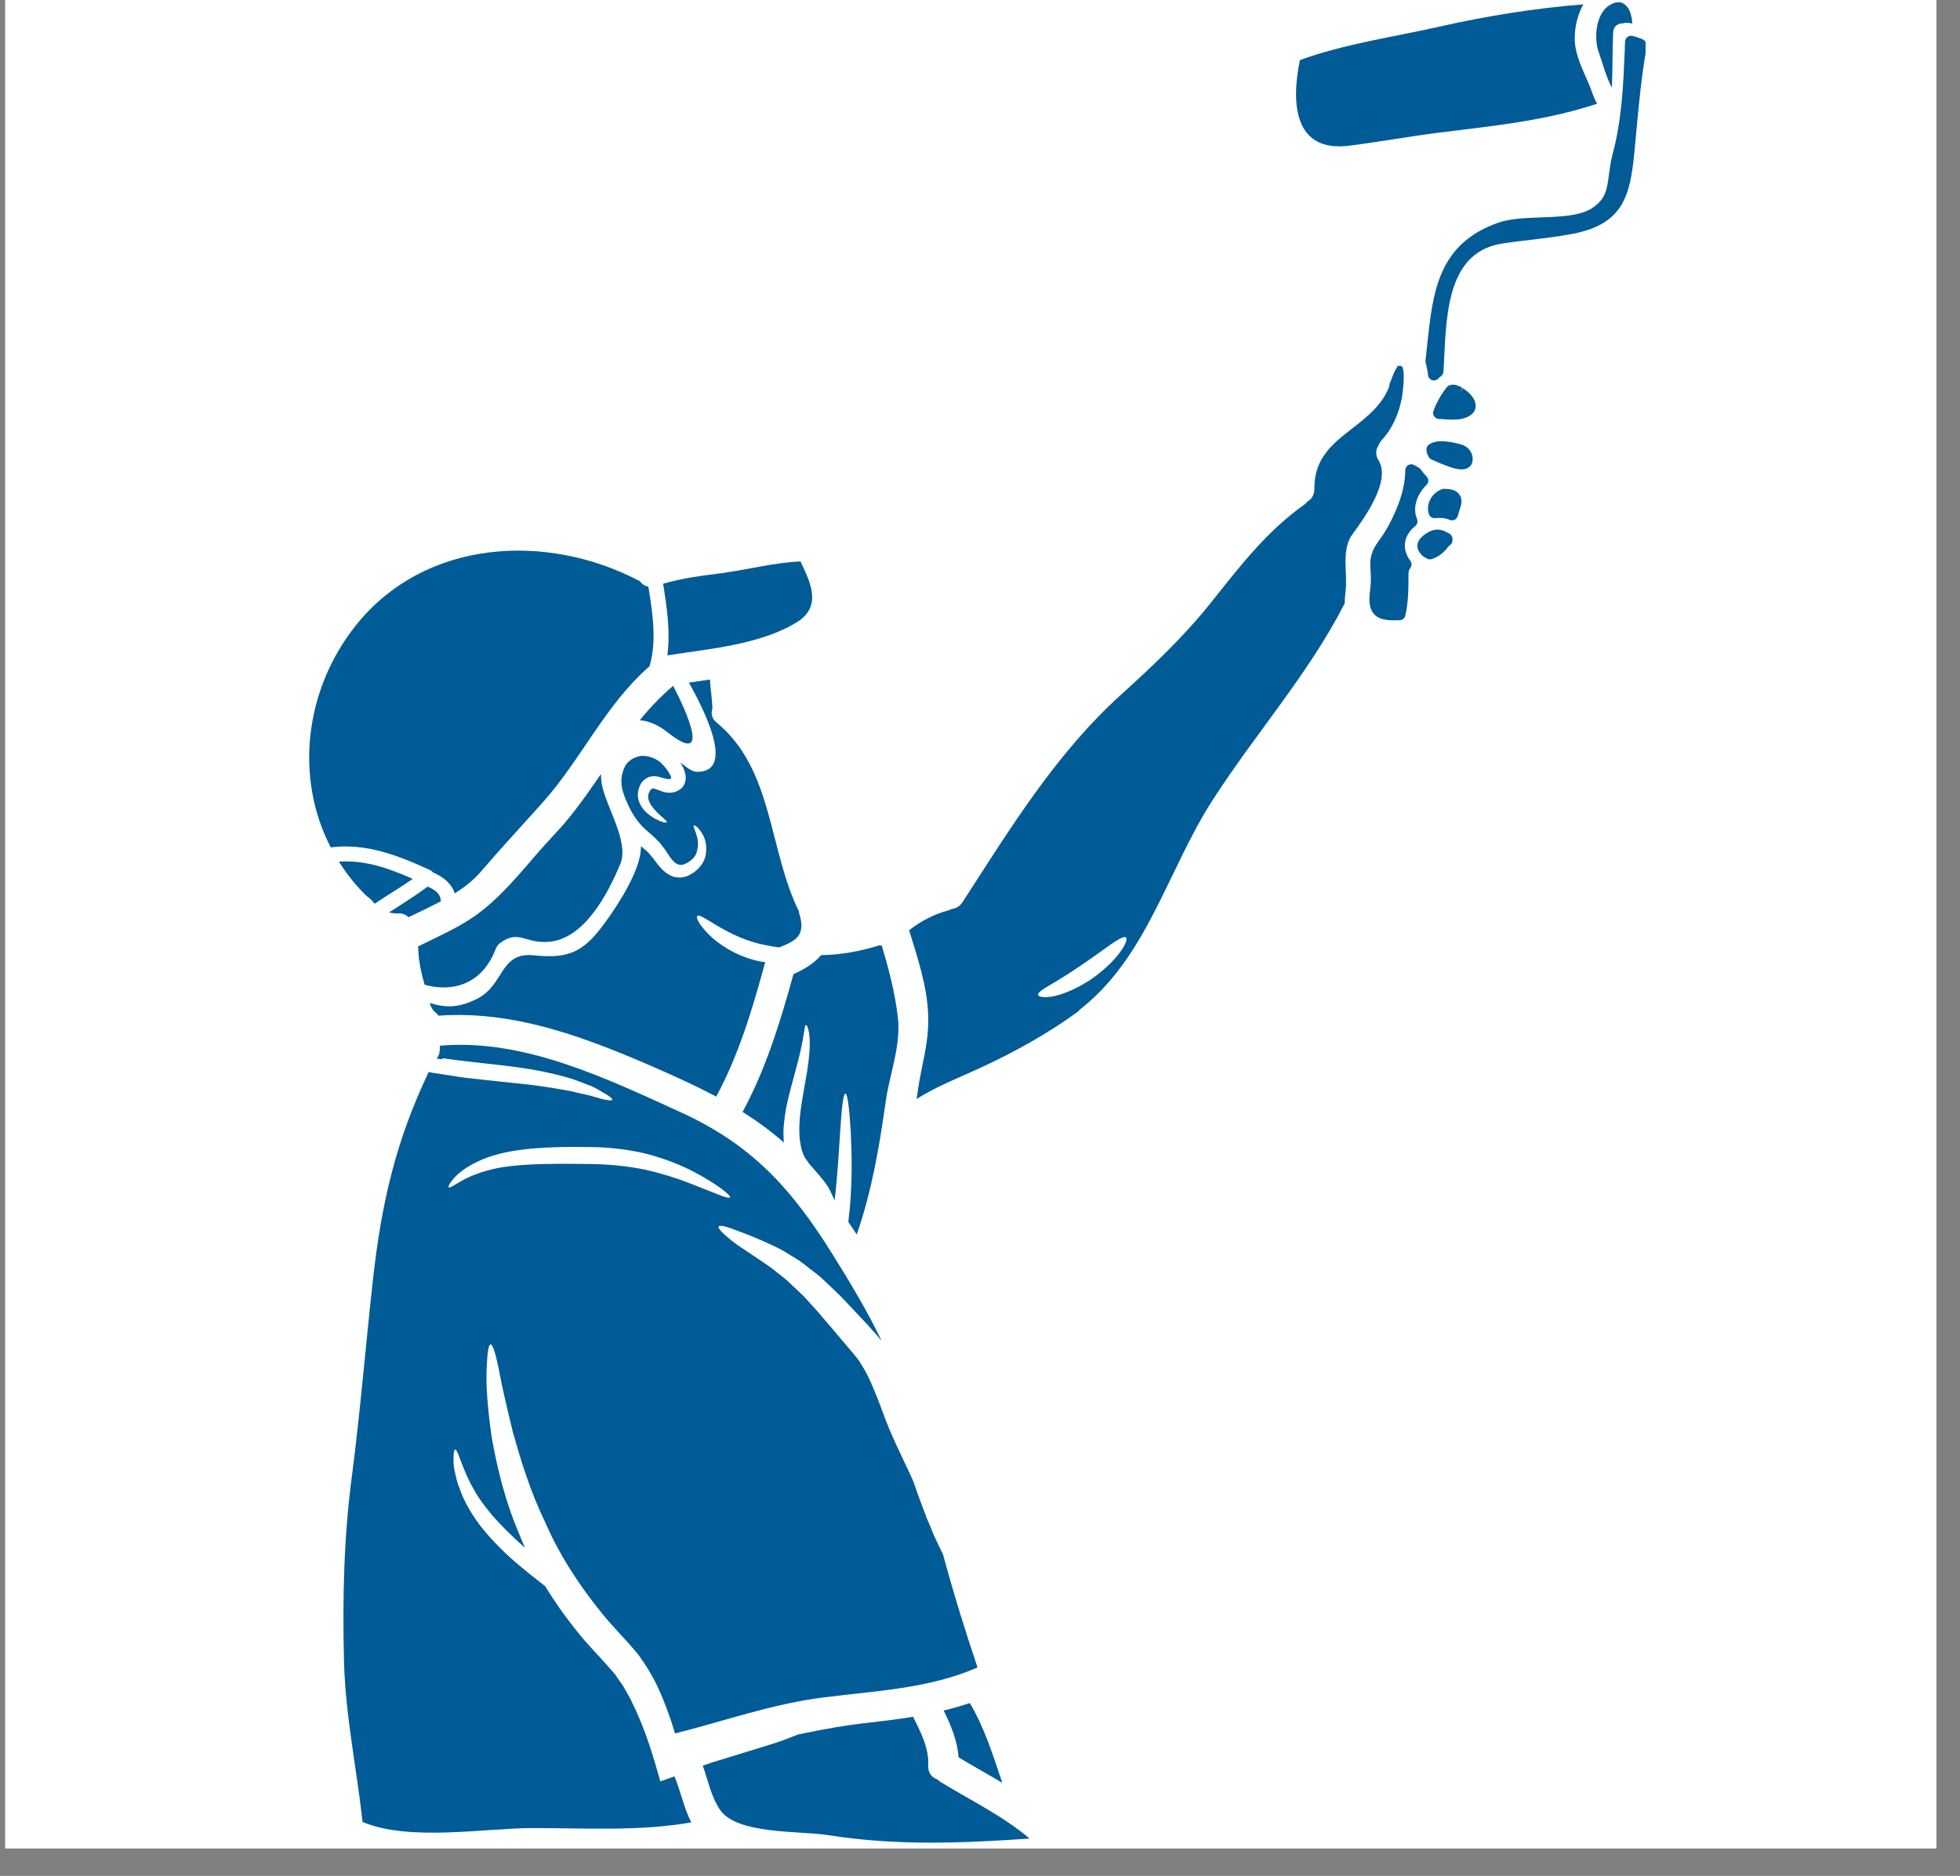 <svg xmlns="http://www.w3.org/2000/svg" xmlns:xlink="http://www.w3.org/1999/xlink" width="70" zoomAndPan="magnify" viewBox="0 0 52.5 50.25" height="67" preserveAspectRatio="xMidYMid meet"><rect x="0" y="0" width="52.5" height="50.25" fill="#808080" stroke="none"/><defs><clipPath id="bedca7aae8"><path d="M 0.141 0 L 51.867 0 L 51.867 49.512 L 0.141 49.512 Z M 0.141 0 " clip-rule="nonzero"></path></clipPath><clipPath id="82bd9897d2"><path d="M 9 27 L 27 27 L 27 49.512 L 9 49.512 Z M 9 27 " clip-rule="nonzero"></path></clipPath><clipPath id="91f5c5e95e"><path d="M 38 0 L 44.078 0 L 44.078 11 L 38 11 Z M 38 0 " clip-rule="nonzero"></path></clipPath><clipPath id="f4d4d530b7"><path d="M 18 45 L 28 45 L 28 49.512 L 18 49.512 Z M 18 45 " clip-rule="nonzero"></path></clipPath></defs><g clip-path="url(#bedca7aae8)"><path fill="#ffffff" d="M 0.141 0 L 51.867 0 L 51.867 49.512 L 0.141 49.512 Z M 0.141 0 " fill-opacity="1" fill-rule="nonzero"></path><path fill="#ffffff" d="M 0.141 0 L 51.867 0 L 51.867 49.512 L 0.141 49.512 Z M 0.141 0 " fill-opacity="1" fill-rule="nonzero"></path></g><g clip-path="url(#82bd9897d2)"><path fill="#005b96" d="M 12.02 31.805 C 12 31.781 12.047 31.68 12.191 31.527 C 12.344 31.363 12.598 31.191 12.949 31.047 C 13.656 30.754 14.703 30.707 15.793 30.727 C 16.344 30.727 16.902 30.801 17.375 30.922 C 17.852 31.055 18.262 31.219 18.586 31.391 C 19.238 31.734 19.582 32.027 19.555 32.074 C 19.523 32.137 19.113 31.941 18.453 31.688 C 18.125 31.559 17.727 31.434 17.277 31.332 C 16.824 31.238 16.336 31.188 15.793 31.18 C 14.691 31.168 13.719 31.164 13.055 31.355 C 12.727 31.445 12.469 31.566 12.309 31.664 C 12.137 31.762 12.043 31.832 12.02 31.805 Z M 18.059 47.586 L 17.688 47.719 L 17.578 47.336 C 17.414 46.77 17.211 46.164 16.918 45.578 C 16.852 45.43 16.762 45.297 16.684 45.152 L 16.555 44.969 C 16.516 44.906 16.473 44.844 16.406 44.773 L 16.227 44.57 L 16.055 44.379 C 15.922 44.238 15.793 44.094 15.664 43.949 C 15.262 43.477 14.906 42.988 14.605 42.492 C 14.348 42.293 14.074 42.074 13.793 41.836 C 13.43 41.52 13.109 41.184 12.848 40.848 C 12.594 40.508 12.406 40.164 12.305 39.855 C 12.238 39.711 12.215 39.555 12.184 39.43 C 12.152 39.305 12.148 39.195 12.148 39.109 C 12.145 38.938 12.16 38.836 12.188 38.832 C 12.262 38.809 12.336 39.215 12.598 39.727 C 12.668 39.855 12.742 40 12.844 40.145 C 12.934 40.289 13.059 40.43 13.18 40.586 C 13.426 40.867 13.727 41.168 14.062 41.461 C 14.008 41.34 13.957 41.219 13.91 41.098 C 13.504 40.152 13.305 39.246 13.168 38.488 C 13.062 37.723 13.012 37.098 13.035 36.68 C 13.051 36.254 13.082 36.016 13.141 36.012 C 13.195 36.012 13.27 36.238 13.355 36.648 C 13.43 37.074 13.566 37.656 13.738 38.367 C 13.941 39.078 14.188 39.922 14.609 40.789 C 14.992 41.676 15.574 42.57 16.285 43.41 C 16.406 43.543 16.523 43.676 16.645 43.809 L 16.844 44.027 L 17.023 44.234 C 17.082 44.297 17.141 44.383 17.203 44.473 C 17.258 44.559 17.32 44.645 17.371 44.73 C 17.461 44.898 17.566 45.062 17.637 45.234 C 17.824 45.641 17.965 46.043 18.082 46.434 C 19.402 46.102 20.707 45.637 22.062 45.469 C 23.461 45.293 24.883 45.234 26.184 44.668 C 25.84 43.648 25.531 42.645 25.258 41.633 C 25.184 41.484 25.105 41.328 25.031 41.16 C 24.988 41.07 24.957 40.988 24.922 40.898 L 24.867 40.77 L 24.84 40.703 L 24.824 40.672 L 24.816 40.652 L 24.805 40.613 C 24.738 40.441 24.672 40.266 24.605 40.082 C 24.535 39.898 24.488 39.719 24.395 39.527 C 24.305 39.332 24.211 39.137 24.117 38.938 C 24.023 38.742 23.93 38.535 23.832 38.309 C 23.742 38.09 23.656 37.867 23.578 37.648 C 23.496 37.434 23.414 37.23 23.328 37.035 C 23.242 36.84 23.145 36.66 23.051 36.52 C 23.016 36.445 22.934 36.355 22.867 36.27 L 22.773 36.16 L 22.668 36.035 C 22.531 35.871 22.398 35.715 22.266 35.559 C 22.137 35.41 22.008 35.262 21.887 35.117 C 21.766 34.984 21.648 34.852 21.535 34.73 C 21.41 34.605 21.277 34.488 21.156 34.371 L 21.066 34.285 C 21.055 34.273 21.027 34.254 21.027 34.254 L 20.984 34.219 C 20.926 34.172 20.863 34.125 20.809 34.082 C 20.59 33.898 20.352 33.758 20.152 33.617 C 19.949 33.48 19.77 33.367 19.629 33.258 C 19.359 33.043 19.219 32.902 19.25 32.855 C 19.281 32.805 19.469 32.855 19.793 32.984 C 19.957 33.043 20.148 33.117 20.371 33.215 C 20.598 33.32 20.863 33.422 21.137 33.602 C 21.207 33.645 21.277 33.688 21.352 33.734 L 21.41 33.766 L 21.465 33.812 L 21.562 33.883 C 21.695 33.992 21.836 34.09 21.98 34.211 C 22.117 34.34 22.262 34.477 22.41 34.617 C 22.555 34.758 22.688 34.902 22.832 35.055 C 22.973 35.203 23.113 35.355 23.258 35.508 L 23.363 35.629 L 23.48 35.758 C 23.523 35.812 23.566 35.863 23.613 35.914 C 23.234 35.125 22.781 34.367 22.277 33.562 C 21.18 31.812 20.117 30.648 18.211 29.785 C 16.238 28.883 14.012 27.812 11.781 28.012 L 11.781 28.102 C 11.781 28.207 11.75 28.289 11.699 28.355 C 11.746 28.367 11.789 28.375 11.832 28.375 L 11.836 28.375 L 11.855 28.348 C 12.137 28.387 12.426 28.422 12.734 28.457 C 13.25 28.516 13.75 28.566 14.203 28.641 C 14.66 28.719 15.062 28.812 15.398 28.926 C 15.566 28.992 15.715 29.043 15.848 29.098 C 15.973 29.156 16.07 29.215 16.156 29.266 C 16.324 29.363 16.41 29.43 16.398 29.461 C 16.387 29.488 16.277 29.477 16.086 29.43 C 15.996 29.402 15.883 29.371 15.754 29.336 C 15.617 29.309 15.473 29.273 15.312 29.234 C 14.984 29.172 14.586 29.105 14.145 29.051 C 13.695 29.004 13.199 28.953 12.68 28.895 C 12.371 28.863 12.07 28.812 11.781 28.766 C 11.688 28.754 11.59 28.742 11.484 28.715 C 10.602 30.562 10.219 32.219 9.988 34.293 C 9.797 36.023 9.656 37.754 9.434 39.477 C 9.207 41.172 9.172 42.82 9.215 44.527 C 9.258 46 9.555 47.371 9.711 48.805 C 10.973 49.336 12.98 48.969 14.281 48.969 C 15.684 48.969 17.129 49.062 18.516 48.816 C 18.32 48.438 18.23 47.977 18.066 47.582 C 18.062 47.582 18.059 47.582 18.059 47.586 " fill-opacity="1" fill-rule="nonzero"></path></g><path fill="#005b96" d="M 17.875 17.555 C 18.984 17.383 20.363 17.27 21.336 16.672 C 22.02 16.254 21.723 15.625 21.441 15.039 C 20.723 15.074 20.051 15.254 19.34 15.352 C 18.801 15.422 18.281 15.484 17.762 15.637 C 17.863 16.262 17.961 16.93 17.875 17.555 " fill-opacity="1" fill-rule="nonzero"></path><path fill="#005b96" d="M 11.523 23.309 C 11.555 23.324 11.578 23.348 11.598 23.371 C 11.855 23.477 12.098 23.664 12.18 23.93 C 12.445 23.766 12.688 23.574 12.887 23.34 C 13.43 22.707 13.996 22.102 14.551 21.48 C 15.574 20.328 16.227 18.863 17.398 17.848 C 17.598 17.172 17.48 16.414 17.367 15.715 C 17.273 15.699 17.191 15.645 17.141 15.57 C 14.664 14.258 11.383 14.426 9.527 16.758 C 8.164 18.473 7.887 20.824 8.859 22.699 C 9.805 22.578 10.652 22.91 11.523 23.309 " fill-opacity="1" fill-rule="nonzero"></path><path fill="#005b96" d="M 9.992 24.16 C 10.008 24.18 10.023 24.191 10.039 24.207 C 10.371 23.98 10.723 23.777 11.055 23.543 C 10.41 23.258 9.773 23.031 9.078 23.082 C 9.289 23.414 9.535 23.73 9.836 24.016 C 9.895 24.051 9.949 24.102 9.992 24.16 " fill-opacity="1" fill-rule="nonzero"></path><path fill="#005b96" d="M 11.746 27.207 C 13.852 27.055 15.84 27.848 17.754 28.691 C 18.262 28.914 18.734 29.137 19.184 29.375 C 19.789 28.258 20.148 27.047 20.484 25.82 C 20.492 25.805 20.496 25.793 20.5 25.777 C 20.414 25.766 20.328 25.75 20.238 25.727 C 19.684 25.586 19.246 25.293 18.992 25.039 C 18.727 24.773 18.637 24.582 18.676 24.539 C 18.773 24.434 19.391 25.051 20.352 25.285 C 20.469 25.312 20.59 25.332 20.699 25.355 C 20.758 25.363 20.812 25.371 20.871 25.379 C 21.051 25.309 21.297 25.211 21.395 25.055 C 21.516 24.863 21.461 24.652 21.402 24.441 C 21.398 24.43 21.398 24.422 21.398 24.41 C 20.582 22.75 20.715 20.609 19.199 19.359 C 19.062 19.25 19.039 19.109 19.082 18.984 C 19.082 18.98 19.082 18.977 19.082 18.969 C 19.074 18.711 19.031 18.461 19.016 18.203 C 18.824 18.234 18.637 18.258 18.453 18.285 C 18.809 18.922 19.734 20.676 18.676 20.676 C 18.543 20.676 18.406 20.566 18.309 20.488 C 18.281 20.469 18.25 20.445 18.223 20.426 C 18.238 20.453 18.258 20.48 18.273 20.512 C 18.312 20.586 18.348 20.668 18.363 20.77 C 18.383 20.863 18.355 21.023 18.254 21.117 C 18.203 21.156 18.152 21.191 18.105 21.203 L 18.074 21.215 C 18.035 21.227 18.051 21.223 18.035 21.223 C 18.02 21.227 18.008 21.23 17.973 21.234 C 17.848 21.242 17.785 21.215 17.711 21.191 C 17.582 21.145 17.496 21.113 17.48 21.121 C 17.461 21.113 17.398 21.184 17.379 21.246 C 17.355 21.301 17.355 21.367 17.375 21.43 C 17.41 21.559 17.516 21.668 17.59 21.75 C 17.758 21.914 17.875 21.996 17.859 22.027 C 17.844 22.051 17.703 22.027 17.48 21.891 C 17.371 21.816 17.23 21.723 17.137 21.52 C 17.09 21.426 17.066 21.297 17.102 21.156 C 17.137 21.031 17.188 20.898 17.383 20.812 C 17.582 20.754 17.723 20.84 17.816 20.855 C 17.863 20.871 17.918 20.871 17.918 20.871 C 17.922 20.871 17.938 20.867 17.949 20.863 L 17.961 20.859 L 17.969 20.855 C 17.977 20.855 17.977 20.852 17.98 20.848 C 17.977 20.848 17.977 20.844 17.977 20.824 C 17.973 20.801 17.949 20.754 17.922 20.703 C 17.867 20.609 17.781 20.508 17.695 20.426 C 17.531 20.285 17.258 20.203 17.066 20.273 C 16.926 20.32 16.859 20.379 16.777 20.465 C 16.719 20.562 16.668 20.68 16.652 20.816 C 16.613 21.086 16.723 21.344 16.855 21.625 C 16.98 21.879 17.137 22.098 17.355 22.277 C 17.414 22.328 17.461 22.367 17.523 22.426 C 17.578 22.484 17.648 22.543 17.691 22.598 C 17.734 22.656 17.781 22.715 17.824 22.773 C 17.859 22.828 17.891 22.883 17.926 22.93 C 17.992 23.027 18.062 23.105 18.125 23.137 C 18.156 23.16 18.188 23.16 18.215 23.168 C 18.242 23.16 18.254 23.184 18.32 23.152 C 18.477 23.094 18.609 22.98 18.656 22.848 C 18.699 22.715 18.707 22.582 18.684 22.473 C 18.641 22.262 18.551 22.129 18.586 22.109 C 18.609 22.102 18.73 22.16 18.855 22.418 C 18.906 22.543 18.941 22.715 18.898 22.926 C 18.855 23.137 18.684 23.336 18.441 23.453 C 18.406 23.477 18.305 23.5 18.219 23.508 C 18.137 23.504 18.039 23.496 17.973 23.457 C 17.812 23.383 17.711 23.266 17.621 23.16 C 17.578 23.105 17.539 23.047 17.496 22.992 C 17.457 22.945 17.414 22.898 17.375 22.848 C 17.328 22.797 17.285 22.77 17.242 22.73 C 17.223 22.711 17.195 22.688 17.168 22.668 C 17.168 22.754 17.16 22.848 17.137 22.953 C 17.012 23.555 16.43 24.441 16.051 24.918 C 15.539 25.566 15.105 25.672 14.293 25.59 C 13.379 25.5 13.516 26.383 12.781 26.754 C 12.277 27.004 11.945 27 11.508 26.867 C 11.543 26.973 11.59 27.062 11.648 27.105 C 11.688 27.137 11.719 27.172 11.746 27.207 " fill-opacity="1" fill-rule="nonzero"></path><path fill="#005b96" d="M 17.887 19.621 C 19.074 20.559 18.375 19.031 18.031 18.371 C 17.703 18.648 17.406 18.961 17.137 19.293 C 17.406 19.316 17.637 19.426 17.887 19.621 " fill-opacity="1" fill-rule="nonzero"></path><path fill="#005b96" d="M 36.145 3.902 C 36.945 3.801 37.734 3.656 38.531 3.555 C 39.973 3.375 41.402 3.238 42.781 2.777 C 42.688 2.633 42.648 2.461 42.57 2.277 C 42.402 1.875 42.172 1.453 42.18 1 C 42.184 0.703 42.262 0.387 42.41 0.117 C 41.113 0.219 39.785 0.434 38.531 0.719 C 37.281 1 36.027 1.172 34.82 1.609 C 34.582 2.746 34.648 4.094 36.145 3.902 " fill-opacity="1" fill-rule="nonzero"></path><path fill="#005b96" d="M 11.453 23.75 C 11.121 24 10.77 24.215 10.422 24.441 C 10.5 24.461 10.582 24.473 10.664 24.469 C 10.785 24.461 10.879 24.504 10.941 24.57 C 11.23 24.434 11.523 24.293 11.812 24.141 C 11.812 24.125 11.805 24.113 11.801 24.098 C 11.793 23.926 11.609 23.812 11.453 23.75 " fill-opacity="1" fill-rule="nonzero"></path><path fill="#005b96" d="M 43.176 2.348 C 43.195 1.848 43.188 1.348 43.211 0.855 C 43.219 0.695 43.355 0.621 43.477 0.625 C 43.496 0.621 43.508 0.613 43.523 0.613 C 43.594 0.609 43.656 0.617 43.723 0.629 C 43.707 0.379 43.633 0.125 43.398 0.059 C 43.359 0.062 43.316 0.066 43.277 0.066 C 43.266 0.07 43.254 0.074 43.242 0.078 C 42.734 0.242 42.676 1.023 42.832 1.426 C 42.898 1.598 43.023 2.082 43.176 2.348 " fill-opacity="1" fill-rule="nonzero"></path><path fill="#005b96" d="M 11.371 26.371 C 11.371 26.375 11.375 26.379 11.375 26.379 C 12.137 26.59 12.844 26.344 13.203 25.594 C 13.266 25.465 13.289 25.332 13.406 25.254 C 13.91 24.891 14.059 25.289 14.723 25.227 C 15.664 25.129 16.277 23.949 16.613 23.148 C 16.867 22.551 16.223 21.605 16.117 20.992 C 16.105 20.922 16.098 20.832 16.098 20.734 C 15.707 21.301 15.316 21.867 14.844 22.359 C 14.195 23.043 13.637 23.828 12.895 24.406 C 12.387 24.809 11.77 25.066 11.195 25.355 C 11.199 25.375 11.203 25.398 11.203 25.418 C 11.211 25.738 11.285 26.066 11.371 26.371 " fill-opacity="1" fill-rule="nonzero"></path><path fill="#005b96" d="M 19.891 29.785 C 20.281 30.031 20.652 30.301 21 30.609 C 20.996 30.59 20.992 30.574 20.992 30.555 C 20.988 30.477 20.988 30.398 20.984 30.32 C 21.008 29.711 21.168 29.215 21.277 28.797 C 21.391 28.387 21.469 28.055 21.508 27.824 C 21.551 27.598 21.555 27.457 21.59 27.457 C 21.617 27.457 21.672 27.578 21.688 27.832 C 21.699 28.082 21.668 28.445 21.59 28.867 C 21.523 29.293 21.402 29.793 21.41 30.32 C 21.41 30.387 21.418 30.453 21.422 30.52 C 21.43 30.582 21.441 30.645 21.453 30.711 C 21.465 30.77 21.48 30.824 21.5 30.879 L 21.547 30.988 C 21.562 31.016 21.578 31.035 21.594 31.059 C 21.73 31.273 21.984 31.488 22.188 31.805 L 22.191 31.816 L 22.195 31.82 L 22.215 31.855 L 22.23 31.887 L 22.262 31.953 L 22.324 32.082 C 22.336 32.105 22.348 32.133 22.355 32.16 C 22.441 31.449 22.469 30.812 22.504 30.328 C 22.543 29.684 22.59 29.293 22.645 29.293 C 22.699 29.293 22.75 29.676 22.789 30.328 C 22.816 30.934 22.844 31.766 22.723 32.73 C 22.801 32.844 22.875 32.957 22.949 33.07 C 23.352 31.895 23.547 30.762 23.727 29.488 C 23.836 28.742 24.145 27.984 24.047 27.223 C 23.969 26.574 23.805 25.957 23.621 25.336 C 23.602 25.332 23.586 25.328 23.566 25.32 C 23.055 25.477 22.543 25.578 21.996 25.586 C 21.793 25.816 21.535 25.969 21.254 26.094 C 20.902 27.367 20.52 28.625 19.891 29.785 " fill-opacity="1" fill-rule="nonzero"></path><path fill="#005b96" d="M 39.102 11.895 C 38.797 11.82 38.484 11.77 38.289 11.902 C 38.145 11.988 38.23 12.164 38.262 12.227 C 38.277 12.262 38.305 12.289 38.336 12.305 C 38.488 12.375 38.633 12.438 38.812 12.5 C 38.895 12.531 39.023 12.574 39.148 12.574 C 39.223 12.574 39.293 12.559 39.352 12.512 C 39.395 12.48 39.461 12.402 39.445 12.25 C 39.422 12.074 39.293 11.941 39.102 11.895 " fill-opacity="1" fill-rule="nonzero"></path><path fill="#005b96" d="M 38.684 13.094 C 38.66 13.094 38.641 13.098 38.621 13.105 C 38.344 13.207 38.188 13.504 38.273 13.77 C 38.297 13.84 38.363 13.887 38.441 13.879 C 38.586 13.863 38.723 13.879 38.832 13.926 C 38.852 13.934 38.875 13.938 38.895 13.938 C 38.918 13.938 38.941 13.934 38.965 13.922 C 39.004 13.902 39.035 13.867 39.047 13.824 L 39.117 13.59 C 39.164 13.453 39.156 13.336 39.094 13.25 C 39.008 13.121 38.844 13.098 38.684 13.094 " fill-opacity="1" fill-rule="nonzero"></path><path fill="#005b96" d="M 39.176 10.395 L 39.094 10.531 L 39.168 10.387 C 38.969 10.27 38.816 10.273 38.723 10.41 C 38.652 10.508 38.57 10.625 38.5 10.77 C 38.461 10.844 38.418 10.934 38.395 11.016 C 38.379 11.062 38.387 11.113 38.414 11.152 C 38.445 11.191 38.488 11.219 38.535 11.223 L 38.629 11.227 C 38.719 11.234 38.812 11.242 38.906 11.242 C 39.07 11.242 39.23 11.223 39.371 11.133 C 39.473 11.07 39.531 10.973 39.527 10.863 C 39.523 10.598 39.188 10.402 39.176 10.395 " fill-opacity="1" fill-rule="nonzero"></path><path fill="#005b96" d="M 37.906 14.094 C 37.965 14.047 37.984 13.969 37.957 13.902 C 37.816 13.574 37.984 13.207 38.211 12.988 C 38.242 12.957 38.258 12.918 38.258 12.875 C 38.258 12.832 38.242 12.793 38.211 12.762 C 38.156 12.707 38.105 12.645 38.062 12.582 C 38.051 12.562 38.031 12.543 38.008 12.531 L 37.887 12.461 C 37.836 12.43 37.773 12.43 37.723 12.457 C 37.672 12.484 37.641 12.539 37.641 12.598 C 37.645 13.246 37.277 13.945 37.117 14.211 C 37.062 14.301 37.012 14.375 36.965 14.441 C 36.812 14.652 36.68 14.84 36.707 15.215 C 36.727 15.445 36.723 15.621 36.699 15.812 C 36.656 16.125 36.688 16.32 36.805 16.449 C 36.938 16.598 37.137 16.617 37.371 16.617 C 37.41 16.617 37.449 16.617 37.488 16.613 C 37.562 16.613 37.629 16.562 37.641 16.492 C 37.727 16.129 37.727 15.762 37.727 15.371 C 37.727 15.309 37.742 15.262 37.773 15.219 C 37.82 15.164 37.82 15.082 37.777 15.023 C 37.707 14.93 37.66 14.828 37.641 14.73 C 37.582 14.402 37.785 14.191 37.906 14.094 " fill-opacity="1" fill-rule="nonzero"></path><g clip-path="url(#91f5c5e95e)"><path fill="#005b96" d="M 43.977 1.043 C 43.891 1.012 43.809 0.98 43.719 0.961 C 43.676 0.953 43.625 0.965 43.59 0.992 C 43.555 1.023 43.531 1.066 43.527 1.113 L 43.52 1.352 C 43.48 2.293 43.445 3.18 43.199 4.113 C 43.145 4.312 43.121 4.504 43.098 4.668 C 43.047 5.062 43.016 5.324 42.66 5.566 C 42.336 5.785 41.797 5.805 41.277 5.824 C 40.852 5.84 40.445 5.852 40.121 5.969 C 38.52 6.539 38.383 7.82 38.234 9.18 C 38.219 9.336 38.199 9.496 38.184 9.656 C 38.18 9.676 38.18 9.699 38.188 9.719 C 38.219 9.832 38.242 9.941 38.25 10.043 C 38.254 10.105 38.293 10.156 38.348 10.18 C 38.367 10.188 38.387 10.191 38.41 10.191 C 38.445 10.191 38.484 10.176 38.516 10.152 C 38.516 10.148 38.547 10.121 38.547 10.121 C 38.562 10.105 38.578 10.09 38.598 10.078 C 38.637 10.051 38.664 10.004 38.664 9.953 L 38.68 9.668 C 38.742 8.293 38.812 6.734 40.258 6.52 C 40.488 6.484 40.727 6.457 40.961 6.43 C 41.348 6.383 41.746 6.336 42.133 6.262 C 43.488 6 43.664 5.23 43.777 4.09 L 43.824 3.594 C 43.895 2.812 43.969 2.008 44.113 1.234 C 44.125 1.156 44.047 1.07 43.977 1.043 " fill-opacity="1" fill-rule="nonzero"></path></g><path fill="#005b96" d="M 38.855 14.32 L 38.855 14.316 C 38.84 14.301 38.82 14.289 38.797 14.281 C 38.781 14.273 38.77 14.27 38.758 14.262 C 38.602 14.164 38.418 14.16 38.254 14.258 C 38.055 14.375 37.961 14.5 37.965 14.629 C 37.969 14.723 38.016 14.812 38.125 14.906 C 38.141 14.918 38.164 14.93 38.203 14.949 C 38.203 14.949 38.207 14.949 38.207 14.953 C 38.234 14.973 38.266 14.984 38.301 14.984 C 38.316 14.984 38.332 14.98 38.348 14.977 C 38.508 14.93 38.668 14.812 38.781 14.66 C 38.805 14.633 38.824 14.613 38.844 14.598 C 38.914 14.555 38.922 14.434 38.887 14.359 C 38.879 14.348 38.867 14.332 38.855 14.32 " fill-opacity="1" fill-rule="nonzero"></path><path fill="#005b96" d="M 25.676 47.074 C 26.062 47.309 26.461 47.527 26.848 47.758 C 26.598 47.027 26.375 46.285 25.977 45.621 C 25.746 45.695 25.516 45.766 25.277 45.82 C 25.473 46.219 25.645 46.629 25.676 47.074 " fill-opacity="1" fill-rule="nonzero"></path><g clip-path="url(#f4d4d530b7)"><path fill="#005b96" d="M 25.113 47.668 C 24.969 47.621 24.852 47.496 24.863 47.297 C 24.887 46.832 24.668 46.41 24.465 46.004 C 24.461 46 24.461 45.992 24.457 45.988 C 24.094 46.047 23.727 46.094 23.352 46.137 C 22.68 46.207 22.027 46.324 21.383 46.461 C 21.242 46.516 21.082 46.578 20.902 46.645 C 20.551 46.762 20.117 46.887 19.637 47.039 C 19.395 47.117 19.133 47.184 18.871 47.281 C 18.859 47.285 18.84 47.293 18.824 47.297 C 18.969 47.699 19.047 48.125 19.285 48.477 C 19.734 49.145 21.422 49.039 22.164 49.156 C 24.027 49.449 25.742 49.375 27.578 49.25 C 26.867 48.645 26.004 48.23 25.199 47.738 C 25.164 47.719 25.137 47.691 25.113 47.668 " fill-opacity="1" fill-rule="nonzero"></path></g><path fill="#005b96" d="M 29.984 25.531 C 29.824 25.746 29.555 26.004 29.219 26.238 C 28.871 26.465 28.531 26.617 28.254 26.68 C 27.988 26.738 27.824 26.707 27.805 26.656 C 27.785 26.59 27.934 26.5 28.148 26.371 C 28.355 26.254 28.645 26.07 28.957 25.859 C 29.586 25.438 30.055 25.031 30.16 25.113 C 30.207 25.152 30.145 25.316 29.984 25.531 Z M 36.926 12.332 C 36.832 12.184 36.852 12.039 36.926 11.926 C 36.949 11.875 36.977 11.824 37.023 11.773 C 37.305 11.473 37.473 11.059 37.551 10.656 C 37.562 10.609 37.676 9.797 37.516 9.801 C 37.492 9.805 37.469 9.801 37.445 9.797 C 37.355 9.934 37.312 10.039 37.262 10.184 C 37.25 10.215 37.238 10.242 37.223 10.27 C 37.219 10.32 37.211 10.367 37.188 10.414 C 36.699 11.535 35.188 11.68 35.207 13.098 C 35.207 13.258 35.129 13.375 35.02 13.434 C 34.996 13.465 34.969 13.492 34.938 13.516 C 33.918 14.238 33.195 15.191 32.426 16.156 C 31.699 17.062 30.895 17.824 30.035 18.602 C 28.285 20.18 27.055 22.199 25.781 24.168 C 25.707 24.281 25.602 24.336 25.496 24.348 C 25.465 24.363 25.438 24.379 25.402 24.387 C 25.016 24.488 24.664 24.676 24.352 24.918 C 24.578 25.66 24.844 26.441 24.863 27.223 C 24.883 27.961 24.684 28.516 24.582 29.23 C 24.574 29.305 24.562 29.367 24.551 29.438 C 25.105 29.09 25.715 28.859 26.324 28.574 C 27.184 28.176 28.113 27.66 28.879 27.094 C 28.898 27.074 28.918 27.051 28.941 27.031 C 30.723 25.629 31.266 23.348 32.445 21.488 C 33.59 19.695 35.055 18.055 36.02 16.16 C 36.02 16.059 36.027 15.953 36.043 15.832 C 36.102 15.363 35.918 14.73 36.223 14.316 C 36.523 13.902 37.27 12.898 36.926 12.332 " fill-opacity="1" fill-rule="nonzero"></path></svg>
